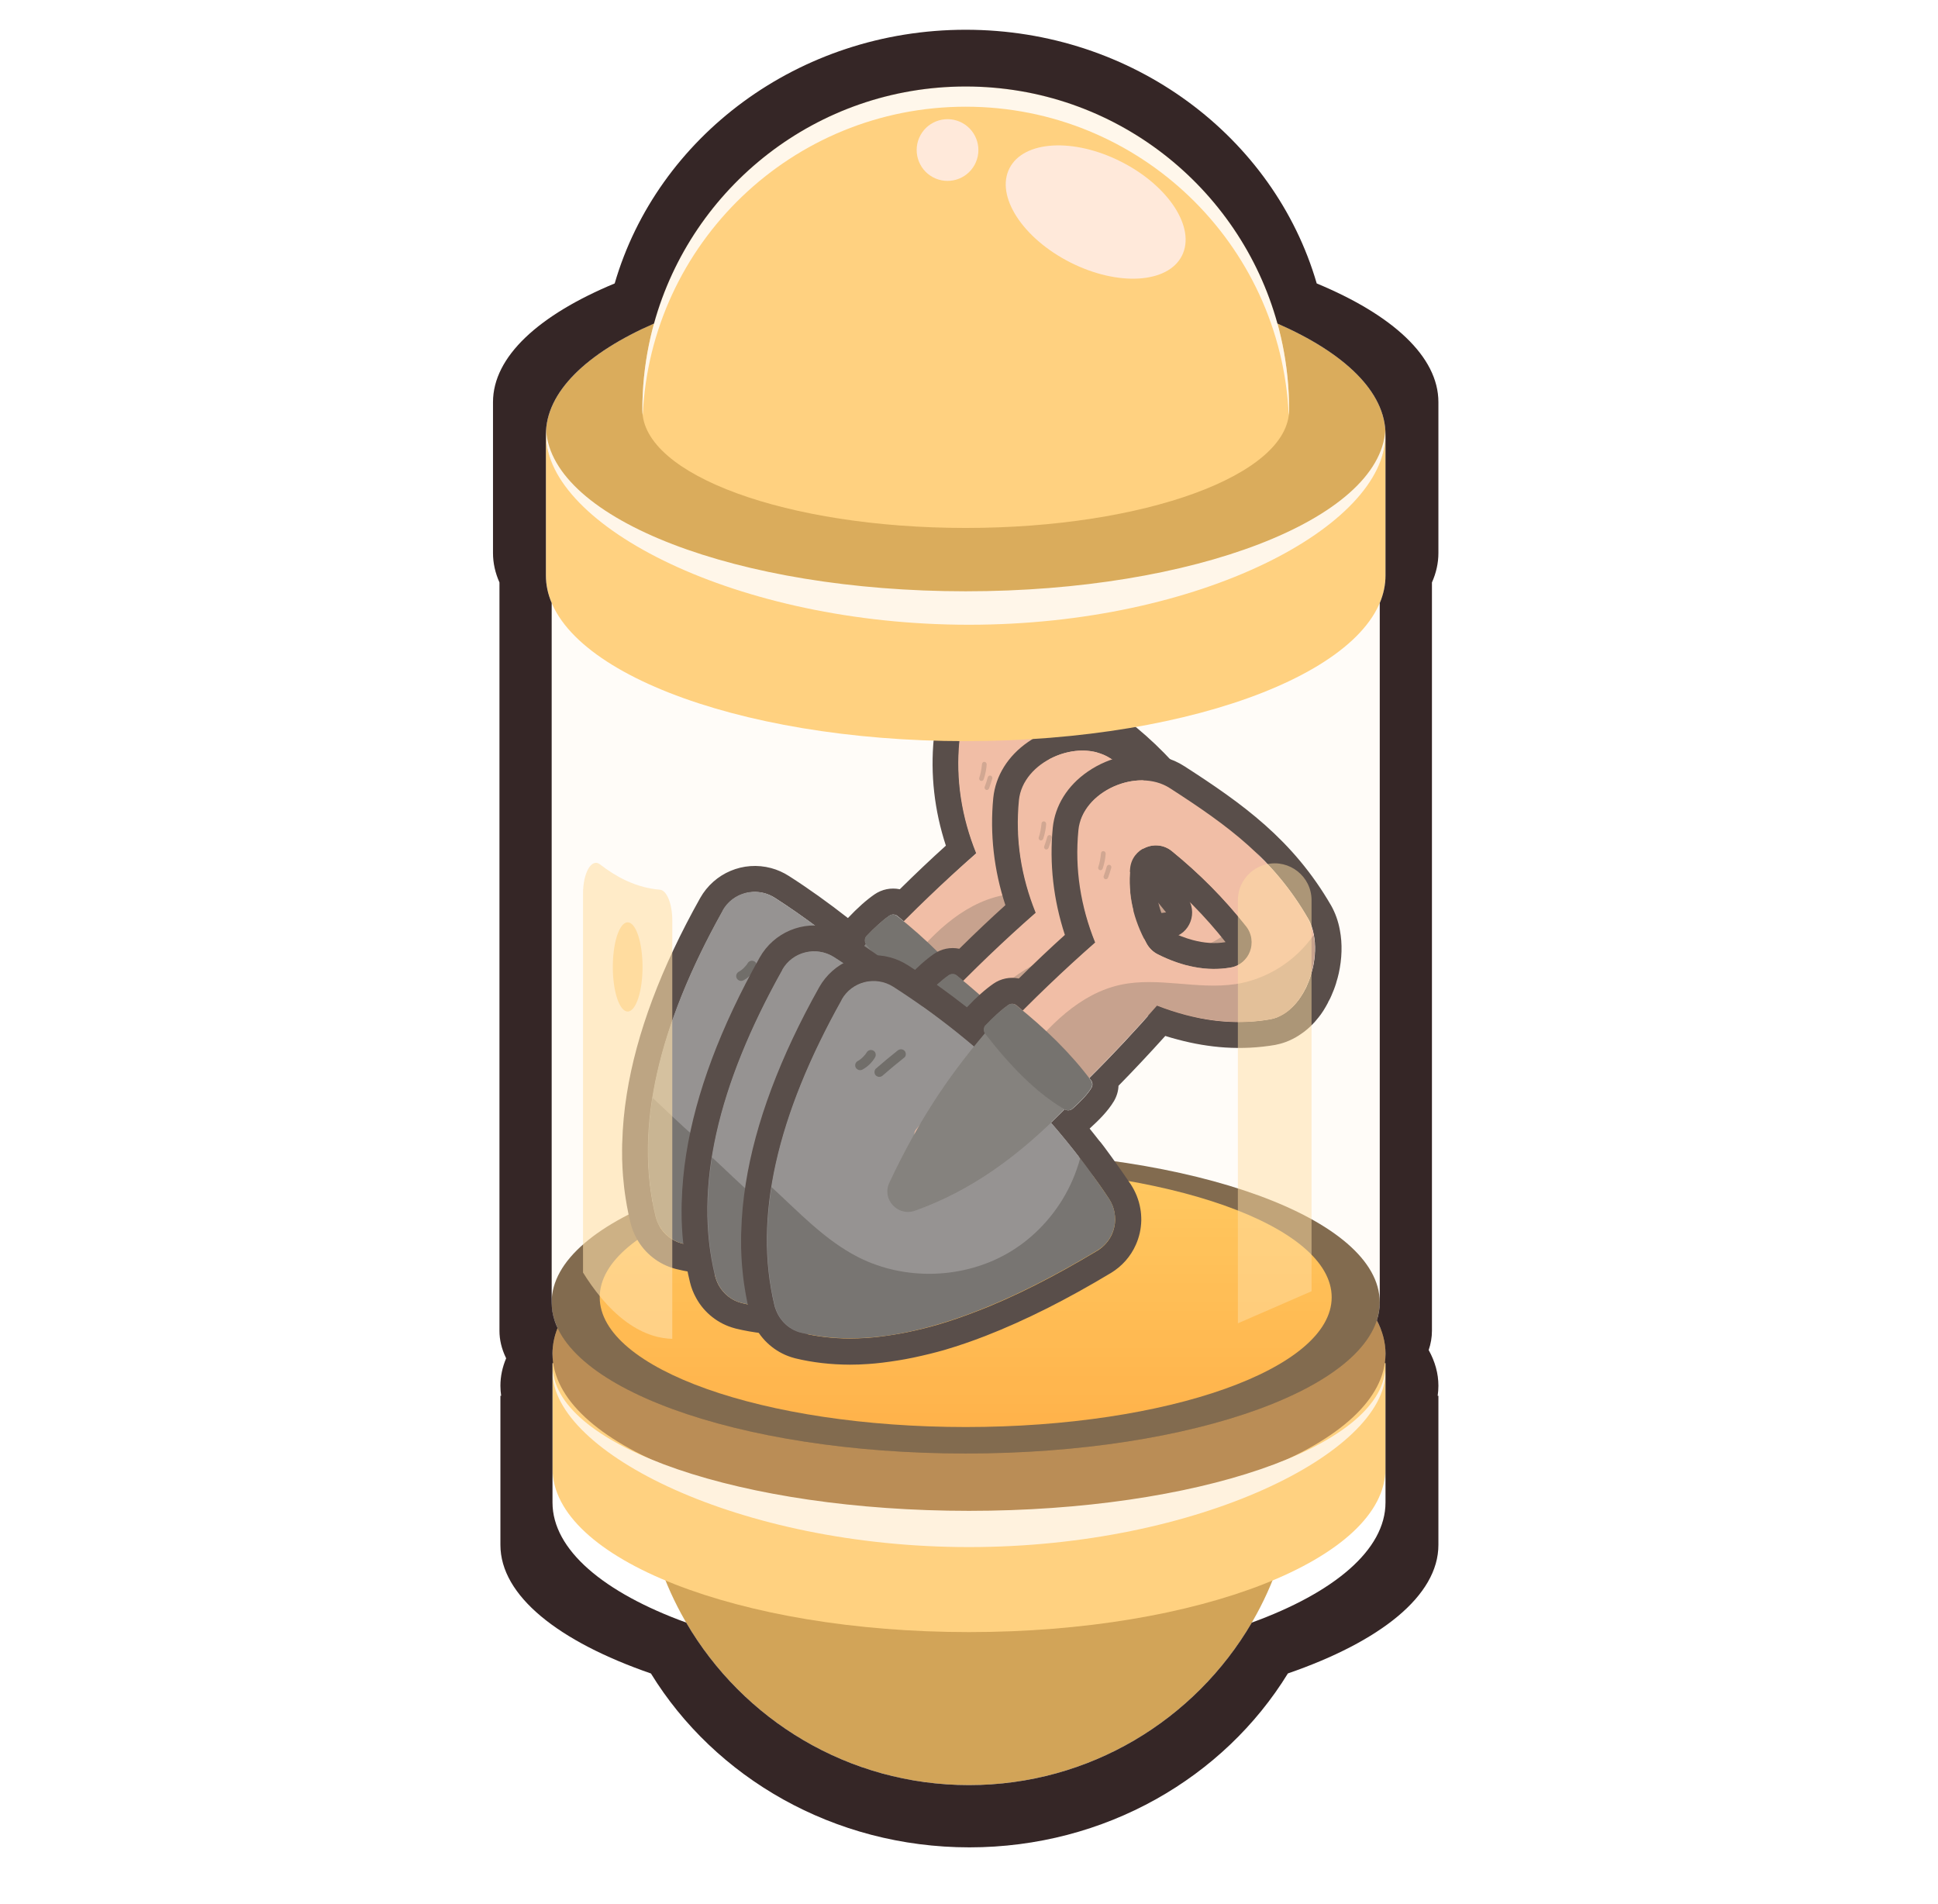 <svg width="57" height="56" viewBox="0 0 57 56" fill="none" xmlns="http://www.w3.org/2000/svg">
    <path d="M28.5 52.5C33.816 52.5 38.125 48.191 38.125 42.875H18.875C18.875 48.191 23.184 52.5 28.5 52.5Z" fill="#D2A458"/>
    <g filter="url(#filter0_i_4625_230646)">
        <path d="M34.925 40.09C33.057 39.637 30.857 39.375 28.5 39.375C26.143 39.375 23.943 39.637 22.075 40.09H16.25V44.188C16.25 46.845 21.735 49 28.5 49C35.266 49 40.75 46.845 40.75 44.188V40.09H34.925Z" fill="#FFD180"/>
    </g>
    <path d="M28.5 44.625C35.266 44.625 40.75 42.47 40.75 39.812C40.75 37.155 35.266 35 28.5 35C21.735 35 16.25 37.155 16.25 39.812C16.25 42.47 21.735 44.625 28.5 44.625Z" fill="#BA8D56"/>
    <path d="M28.5 44.434C21.826 44.434 16.399 42.569 16.253 40.25C16.251 40.282 16.25 40.313 16.25 40.345C16.25 42.709 21.735 45.5 28.5 45.5C35.266 45.5 40.75 42.709 40.75 40.345C40.75 40.313 40.748 40.282 40.747 40.25C40.601 42.569 35.174 44.434 28.5 44.434Z" fill="#FFF2DE"/>
    <path d="M28.402 42.748C35.128 42.748 40.58 40.757 40.58 38.301C40.58 35.846 35.128 33.855 28.402 33.855C21.677 33.855 16.225 35.846 16.225 38.301C16.225 40.757 21.677 42.748 28.402 42.748Z" fill="#634A2C"/>
    <path d="M28.403 41.969C34.348 41.969 39.167 40.26 39.167 38.153C39.167 36.045 34.348 34.336 28.403 34.336C22.458 34.336 17.639 36.045 17.639 38.153C17.639 40.26 22.458 41.969 28.403 41.969Z" fill="url(#paint0_linear_4625_230646)"/>
    <path d="M30.513 20.381C30.653 20.419 30.785 20.474 30.91 20.555C32.641 21.668 33.962 22.64 34.975 24.39C35.06 24.532 35.111 24.696 35.143 24.871C35.201 25.172 35.187 25.509 35.115 25.835C35.114 25.838 35.112 25.846 35.111 25.85C35.096 25.905 35.081 25.96 35.066 26.016C35.062 26.031 35.058 26.049 35.054 26.064C35.04 26.116 35.02 26.162 35.003 26.209C34.997 26.231 34.987 26.252 34.978 26.273C34.958 26.316 34.942 26.363 34.922 26.405C34.912 26.43 34.898 26.454 34.883 26.478C34.865 26.517 34.843 26.555 34.821 26.592C34.786 26.65 34.751 26.704 34.713 26.758C34.699 26.781 34.682 26.801 34.665 26.82C34.64 26.853 34.611 26.889 34.583 26.917C34.566 26.936 34.546 26.954 34.529 26.974C34.501 27.002 34.47 27.029 34.439 27.057C34.418 27.075 34.398 27.089 34.378 27.108C34.348 27.131 34.313 27.157 34.28 27.177C34.26 27.191 34.242 27.202 34.218 27.215C34.181 27.237 34.14 27.254 34.104 27.272C34.086 27.279 34.067 27.29 34.05 27.297C33.992 27.317 33.932 27.337 33.869 27.348C33.445 27.424 33.012 27.443 32.579 27.414C32.17 27.388 31.757 27.317 31.343 27.206C31.077 27.135 30.811 27.047 30.542 26.944C29.88 27.698 29.212 28.414 28.538 29.082C28.555 29.106 28.573 29.127 28.592 29.148C28.638 29.212 28.643 29.296 28.605 29.365C28.488 29.564 28.282 29.77 28.052 29.978C28 30.024 27.932 30.041 27.869 30.024C27.855 30.02 27.84 30.016 27.823 30.004C27.82 30.003 27.816 30.002 27.812 30.001C27.677 30.135 27.547 30.267 27.409 30.396C27.706 30.738 27.993 31.088 28.269 31.447C28.269 31.447 28.269 31.447 28.27 31.443C28.302 31.488 28.333 31.532 28.369 31.577C28.436 31.666 28.503 31.756 28.57 31.849C28.758 32.105 28.942 32.365 29.117 32.63C29.201 32.759 29.256 32.897 29.281 33.038C29.294 33.109 29.298 33.181 29.299 33.253C29.297 33.395 29.263 33.536 29.207 33.668C29.12 33.863 28.975 34.034 28.779 34.156C28.157 34.528 27.55 34.869 26.954 35.169C26.359 35.469 25.777 35.733 25.208 35.949C24.827 36.097 24.456 36.224 24.091 36.332C23.789 36.421 23.489 36.492 23.199 36.553C23.06 36.583 22.924 36.606 22.787 36.628C22.517 36.671 22.25 36.707 21.988 36.724C21.819 36.734 21.655 36.741 21.492 36.741C21.001 36.74 20.528 36.685 20.074 36.575C20.074 36.575 20.059 36.571 20.048 36.568C19.764 36.492 19.533 36.303 19.39 36.051C19.343 35.963 19.308 35.871 19.283 35.773C19.247 35.624 19.216 35.474 19.19 35.32C19.182 35.262 19.173 35.204 19.165 35.147C19.151 35.052 19.136 34.961 19.125 34.867C19.117 34.793 19.11 34.716 19.102 34.642C19.095 34.565 19.087 34.492 19.084 34.416C19.079 34.327 19.072 34.238 19.071 34.151C19.071 34.091 19.068 34.031 19.067 33.975C19.067 33.872 19.064 33.764 19.068 33.658C19.069 33.643 19.07 33.623 19.07 33.607C19.082 33.178 19.124 32.742 19.193 32.293C19.463 30.59 20.161 28.752 21.263 26.784C21.512 26.343 22.02 26.147 22.483 26.27C22.586 26.298 22.689 26.342 22.788 26.404C23.623 26.941 24.408 27.531 25.15 28.162C25.256 28.032 25.364 27.898 25.474 27.766C25.427 27.69 25.434 27.592 25.494 27.529C25.715 27.295 25.937 27.089 26.157 26.934C26.206 26.899 26.268 26.889 26.324 26.903C26.35 26.91 26.375 26.921 26.394 26.938C26.462 26.992 26.527 27.049 26.594 27.107C27.284 26.412 27.992 25.737 28.723 25.093C28.294 24.031 28.118 22.929 28.23 21.786C28.326 20.794 29.567 20.123 30.521 20.379M31.383 25.758C31.83 25.878 32.27 25.905 32.703 25.83C33.264 25.731 33.509 25.068 33.158 24.621C32.519 23.808 31.786 23.068 30.969 22.405C30.881 22.334 30.786 22.289 30.69 22.263C30.265 22.149 29.792 22.435 29.745 22.922C29.669 23.694 29.844 24.43 30.23 25.132C30.305 25.267 30.419 25.377 30.558 25.446C30.835 25.584 31.112 25.689 31.381 25.762M30.718 19.643C29.99 19.448 29.154 19.609 28.487 20.072C27.893 20.483 27.531 21.068 27.464 21.716C27.362 22.778 27.482 23.837 27.82 24.871C27.386 25.262 26.939 25.685 26.465 26.153C26.206 26.099 25.938 26.154 25.719 26.305C25.476 26.474 25.22 26.703 24.939 27C24.369 26.554 23.787 26.136 23.202 25.762C23.039 25.659 22.866 25.58 22.681 25.531C21.864 25.312 21.01 25.674 20.594 26.41C19.442 28.464 18.715 30.405 18.435 32.177C18.358 32.656 18.314 33.131 18.302 33.592L18.299 33.646C18.296 33.761 18.297 33.876 18.298 33.991C18.297 34.066 18.298 34.122 18.302 34.182C18.304 34.278 18.31 34.375 18.316 34.471C18.321 34.556 18.327 34.637 18.337 34.719C18.346 34.8 18.351 34.885 18.362 34.963C18.374 35.066 18.39 35.169 18.406 35.272L18.415 35.326C18.423 35.372 18.431 35.418 18.438 35.463C18.47 35.642 18.505 35.806 18.543 35.959C18.582 36.124 18.644 36.279 18.727 36.428C18.966 36.865 19.38 37.186 19.853 37.313L19.897 37.325C20.399 37.447 20.938 37.508 21.492 37.51C21.671 37.51 21.854 37.504 22.04 37.49C22.299 37.473 22.585 37.438 22.909 37.386C23.058 37.363 23.204 37.335 23.355 37.304C23.695 37.232 24.004 37.157 24.309 37.068C24.688 36.956 25.085 36.82 25.484 36.665C26.063 36.44 26.671 36.167 27.299 35.852C27.899 35.549 28.527 35.202 29.174 34.813C29.501 34.615 29.756 34.327 29.909 33.979C30.008 33.756 30.061 33.517 30.067 33.272C30.068 33.15 30.06 33.029 30.037 32.908C29.993 32.658 29.898 32.423 29.758 32.207C29.594 31.961 29.412 31.706 29.19 31.397C29.124 31.304 29.054 31.21 28.984 31.116L28.946 31.066C28.926 31.037 28.902 31.006 28.881 30.981C28.863 30.96 28.845 30.94 28.827 30.919C28.735 30.803 28.644 30.684 28.548 30.567C28.554 30.561 28.559 30.558 28.564 30.551C28.811 30.328 29.085 30.057 29.265 29.756C29.346 29.616 29.392 29.461 29.397 29.308C29.849 28.847 30.31 28.356 30.773 27.842C30.896 27.883 31.022 27.916 31.144 27.949C31.61 28.074 32.077 28.152 32.532 28.182C33.035 28.214 33.529 28.188 34.007 28.106C34.111 28.086 34.214 28.058 34.32 28.019C34.35 28.008 34.382 27.993 34.413 27.981C34.48 27.951 34.544 27.921 34.605 27.886C34.638 27.867 34.667 27.847 34.7 27.828C34.758 27.788 34.811 27.755 34.861 27.716C34.891 27.693 34.922 27.666 34.952 27.642C34.998 27.603 35.041 27.562 35.084 27.519C35.117 27.484 35.143 27.459 35.166 27.434C35.206 27.389 35.242 27.343 35.283 27.294C35.312 27.259 35.331 27.232 35.35 27.206C35.401 27.136 35.448 27.061 35.493 26.982C35.516 26.941 35.539 26.9 35.563 26.855L35.569 26.832L35.581 26.816C35.597 26.788 35.607 26.763 35.623 26.736C35.649 26.683 35.672 26.626 35.695 26.569C35.709 26.533 35.719 26.508 35.729 26.487C35.753 26.426 35.774 26.364 35.794 26.302L35.811 26.239C35.834 26.17 35.852 26.1 35.868 26.029C35.87 26.021 35.873 26.01 35.875 26.003C35.97 25.572 35.985 25.133 35.909 24.736C35.86 24.461 35.77 24.219 35.652 24.009C34.525 22.062 33.033 21.005 31.34 19.913C31.154 19.792 30.949 19.701 30.727 19.642L30.718 19.643ZM31.58 25.022C31.361 24.964 31.136 24.875 30.901 24.761C30.58 24.184 30.452 23.61 30.505 23.014C31.272 23.64 31.958 24.335 32.546 25.083C32.239 25.135 31.92 25.113 31.58 25.022Z" fill="#302525"/>
    <path d="M21.256 26.779C19.357 30.17 18.649 33.183 19.279 35.769C19.376 36.163 19.676 36.478 20.067 36.571C22.487 37.156 25.459 36.137 28.774 34.148C29.302 33.834 29.456 33.138 29.114 32.626C27.441 30.113 25.33 28.037 22.777 26.398C22.256 26.064 21.557 26.234 21.253 26.775L21.256 26.779Z" fill="#7C7C7F"/>
    <g style="mix-blend-mode:multiply" opacity="0.4">
        <path d="M28.778 34.147C29.306 33.833 29.46 33.137 29.118 32.625C28.846 32.219 28.564 31.823 28.271 31.439C28.151 31.871 27.978 32.28 27.739 32.668C27.348 33.3 26.806 33.844 26.162 34.219C24.837 34.993 23.119 35.044 21.751 34.353C20.771 33.856 20.004 33.033 19.193 32.288C18.998 33.52 19.023 34.684 19.287 35.769C19.384 36.164 19.684 36.478 20.075 36.571C22.494 37.156 25.466 36.137 28.781 34.148L28.778 34.147Z" fill="#1E1E1E"/>
    </g>
    <path d="M34.972 24.39C33.958 22.64 32.638 21.668 30.907 20.554C29.947 19.936 28.329 20.648 28.218 21.788C28.106 22.931 28.283 24.032 28.711 25.095C26.816 26.755 25.062 28.595 23.44 30.598C23.332 30.735 23.409 30.994 23.62 31.197C23.861 31.424 24.153 31.665 24.466 31.915C24.672 32.077 24.912 32.13 25.044 32.038C26.927 30.72 28.749 28.977 30.529 26.949C31.666 27.392 32.775 27.543 33.86 27.354C34.93 27.165 35.508 25.331 34.967 24.393L34.972 24.39ZM32.696 25.829C32.001 25.952 31.286 25.808 30.552 25.441C30.416 25.373 30.299 25.262 30.224 25.127C29.838 24.425 29.663 23.689 29.739 22.917C29.795 22.321 30.497 22.026 30.962 22.404C31.782 23.072 32.512 23.806 33.151 24.619C33.502 25.066 33.252 25.733 32.696 25.829Z" fill="#EDB298"/>
    <g style="mix-blend-mode:multiply" opacity="0.3">
        <path d="M32.828 26.319C31.718 26.485 30.564 26.101 29.463 26.337C28.256 26.596 27.335 27.55 26.576 28.52C25.816 29.489 25.115 30.554 24.071 31.209C23.986 31.262 23.901 31.314 23.811 31.366C24.01 31.542 24.235 31.725 24.47 31.911C24.676 32.073 24.916 32.125 25.047 32.034C26.93 30.715 28.753 28.972 30.533 26.945C31.67 27.388 32.779 27.539 33.864 27.35C34.771 27.189 35.32 25.849 35.138 24.873C34.607 25.642 33.753 26.183 32.824 26.322L32.828 26.319Z" fill="#3F3832"/>
    </g>
    <path d="M25.475 27.756C24.327 29.109 23.486 30.401 22.658 32.157C22.428 32.646 22.904 33.162 23.413 32.981C25.047 32.397 26.44 31.399 27.832 29.977L25.471 27.755L25.475 27.756Z" fill="#666666"/>
    <path d="M25.484 27.528C25.706 27.294 25.927 27.088 26.147 26.933C26.221 26.881 26.315 26.883 26.384 26.937C27.246 27.624 27.994 28.355 28.586 29.148C28.632 29.212 28.637 29.297 28.599 29.366C28.482 29.564 28.276 29.77 28.046 29.978C27.983 30.037 27.889 30.047 27.817 30.004C26.99 29.525 26.216 28.731 25.474 27.775C25.415 27.7 25.42 27.59 25.486 27.521L25.484 27.528Z" fill="#545454"/>
    <g opacity="0.5">
        <g style="mix-blend-mode:multiply">
            <path d="M22.187 28.274C22.118 28.236 22.033 28.257 21.991 28.325C21.977 28.349 21.962 28.373 21.945 28.392C21.905 28.441 21.86 28.488 21.81 28.526C21.781 28.546 21.756 28.567 21.724 28.582C21.658 28.62 21.63 28.712 21.672 28.778C21.713 28.845 21.798 28.868 21.867 28.831C22.02 28.749 22.15 28.621 22.238 28.47C22.275 28.405 22.257 28.309 22.187 28.274Z" fill="#1E1E1E"/>
        </g>
        <g style="mix-blend-mode:multiply">
            <path d="M23.101 28.275C23.037 28.218 22.96 28.225 22.9 28.272C22.683 28.444 22.47 28.621 22.262 28.803C22.206 28.851 22.206 28.954 22.26 29.005C22.32 29.06 22.404 29.059 22.461 29.007C22.669 28.825 22.882 28.648 23.099 28.476C23.159 28.429 23.152 28.324 23.101 28.275Z" fill="#1E1E1E"/>
        </g>
    </g>
    <g opacity="0.5">
        <path d="M29.017 22.472C29.019 22.437 28.984 22.404 28.948 22.406C28.908 22.407 28.884 22.436 28.882 22.475C28.869 22.611 28.844 22.75 28.8 22.882C28.792 22.915 28.812 22.956 28.849 22.966C28.886 22.976 28.92 22.953 28.934 22.917C28.98 22.775 29.012 22.625 29.021 22.473L29.017 22.472Z" fill="#A07767"/>
        <path d="M29.136 22.811C29.099 22.801 29.065 22.824 29.052 22.86C29.026 22.956 28.995 23.055 28.959 23.148C28.95 23.181 28.974 23.223 29.007 23.232C29.044 23.242 29.078 23.219 29.092 23.183C29.125 23.089 29.158 22.995 29.185 22.895C29.194 22.862 29.173 22.821 29.136 22.811Z" fill="#A07767"/>
    </g>
    <path d="M32.263 22.131C32.403 22.169 32.535 22.224 32.66 22.305C34.391 23.418 35.712 24.39 36.725 26.14C36.81 26.282 36.861 26.446 36.893 26.621C36.951 26.922 36.937 27.259 36.865 27.585C36.864 27.588 36.862 27.596 36.861 27.6C36.846 27.655 36.831 27.71 36.816 27.766C36.812 27.781 36.808 27.799 36.804 27.814C36.79 27.866 36.77 27.912 36.753 27.959C36.747 27.981 36.737 28.002 36.728 28.023C36.708 28.066 36.692 28.113 36.672 28.155C36.662 28.18 36.648 28.204 36.633 28.228C36.615 28.267 36.593 28.305 36.571 28.342C36.536 28.4 36.501 28.454 36.463 28.508C36.449 28.531 36.432 28.551 36.415 28.57C36.39 28.603 36.361 28.639 36.333 28.667C36.316 28.686 36.296 28.704 36.279 28.724C36.251 28.752 36.22 28.779 36.189 28.807C36.168 28.825 36.148 28.839 36.128 28.858C36.098 28.881 36.063 28.907 36.03 28.927C36.01 28.941 35.992 28.952 35.968 28.965C35.931 28.987 35.89 29.004 35.854 29.022C35.836 29.029 35.817 29.04 35.8 29.047C35.742 29.067 35.682 29.087 35.619 29.098C35.195 29.174 34.762 29.193 34.329 29.164C33.92 29.138 33.507 29.067 33.093 28.956C32.827 28.885 32.561 28.797 32.292 28.694C31.63 29.448 30.962 30.164 30.288 30.832C30.305 30.856 30.323 30.877 30.342 30.898C30.388 30.962 30.393 31.046 30.355 31.115C30.238 31.314 30.032 31.52 29.802 31.728C29.75 31.774 29.682 31.791 29.619 31.774C29.605 31.77 29.59 31.766 29.573 31.754C29.57 31.753 29.566 31.752 29.562 31.751C29.427 31.885 29.297 32.017 29.159 32.146C29.456 32.487 29.743 32.838 30.019 33.197C30.019 33.197 30.019 33.197 30.02 33.193C30.052 33.238 30.083 33.282 30.119 33.327C30.186 33.416 30.253 33.506 30.32 33.599C30.508 33.855 30.692 34.115 30.867 34.38C30.951 34.509 31.006 34.647 31.031 34.788C31.044 34.859 31.048 34.931 31.049 35.003C31.047 35.145 31.013 35.286 30.957 35.418C30.87 35.613 30.725 35.784 30.529 35.906C29.907 36.278 29.3 36.619 28.704 36.919C28.109 37.219 27.527 37.483 26.958 37.699C26.577 37.847 26.206 37.974 25.841 38.082C25.539 38.171 25.239 38.242 24.949 38.303C24.81 38.333 24.674 38.356 24.537 38.378C24.267 38.421 24 38.457 23.738 38.474C23.569 38.484 23.405 38.491 23.242 38.491C22.751 38.49 22.278 38.435 21.824 38.325C21.824 38.325 21.809 38.321 21.798 38.318C21.514 38.242 21.283 38.053 21.14 37.801C21.093 37.713 21.058 37.621 21.033 37.523C20.997 37.374 20.966 37.224 20.94 37.07C20.932 37.012 20.923 36.954 20.915 36.897C20.901 36.802 20.886 36.711 20.875 36.617C20.867 36.543 20.86 36.466 20.852 36.392C20.845 36.315 20.837 36.242 20.834 36.166C20.829 36.077 20.822 35.988 20.821 35.901C20.821 35.841 20.818 35.781 20.817 35.725C20.817 35.622 20.814 35.514 20.818 35.408C20.819 35.393 20.82 35.373 20.82 35.357C20.832 34.928 20.874 34.492 20.943 34.043C21.213 32.34 21.911 30.502 23.013 28.534C23.262 28.093 23.77 27.897 24.233 28.02C24.336 28.048 24.439 28.092 24.538 28.154C25.373 28.691 26.158 29.281 26.9 29.912C27.006 29.782 27.114 29.648 27.224 29.516C27.177 29.44 27.184 29.342 27.244 29.279C27.465 29.045 27.687 28.839 27.907 28.684C27.956 28.649 28.018 28.639 28.074 28.653C28.1 28.66 28.125 28.671 28.144 28.688C28.212 28.742 28.277 28.799 28.344 28.857C29.034 28.162 29.742 27.487 30.473 26.843C30.044 25.781 29.868 24.679 29.98 23.536C30.076 22.544 31.317 21.873 32.271 22.129M33.133 27.508C33.58 27.628 34.02 27.655 34.453 27.58C35.014 27.481 35.259 26.818 34.908 26.371C34.269 25.558 33.536 24.818 32.719 24.155C32.631 24.084 32.536 24.039 32.44 24.013C32.015 23.899 31.542 24.185 31.495 24.672C31.419 25.444 31.594 26.18 31.98 26.882C32.055 27.017 32.169 27.127 32.309 27.196C32.585 27.334 32.862 27.439 33.132 27.512M32.468 21.393C31.74 21.198 30.904 21.359 30.237 21.822C29.643 22.233 29.281 22.818 29.214 23.466C29.112 24.528 29.232 25.587 29.57 26.621C29.136 27.012 28.689 27.435 28.215 27.903C27.956 27.849 27.688 27.904 27.469 28.055C27.226 28.224 26.97 28.453 26.689 28.75C26.119 28.304 25.537 27.886 24.952 27.512C24.789 27.409 24.616 27.33 24.431 27.281C23.614 27.062 22.76 27.424 22.344 28.16C21.192 30.214 20.465 32.155 20.185 33.927C20.108 34.406 20.064 34.881 20.052 35.342L20.049 35.396C20.046 35.511 20.047 35.626 20.048 35.741C20.047 35.816 20.048 35.872 20.052 35.932C20.054 36.028 20.06 36.125 20.066 36.221C20.071 36.306 20.077 36.387 20.087 36.469C20.096 36.55 20.101 36.635 20.112 36.713C20.124 36.816 20.14 36.919 20.156 37.022L20.165 37.076C20.173 37.122 20.181 37.168 20.188 37.213C20.22 37.392 20.255 37.556 20.293 37.709C20.332 37.874 20.394 38.029 20.477 38.178C20.716 38.615 21.13 38.936 21.603 39.063L21.647 39.075C22.149 39.197 22.688 39.258 23.242 39.26C23.421 39.26 23.604 39.254 23.79 39.24C24.049 39.223 24.335 39.188 24.659 39.136C24.808 39.113 24.954 39.085 25.105 39.054C25.445 38.982 25.754 38.907 26.059 38.818C26.438 38.706 26.835 38.57 27.234 38.415C27.813 38.19 28.421 37.917 29.049 37.602C29.649 37.299 30.277 36.952 30.924 36.563C31.251 36.365 31.506 36.077 31.659 35.729C31.758 35.506 31.811 35.267 31.817 35.022C31.818 34.9 31.81 34.779 31.787 34.658C31.743 34.408 31.648 34.173 31.508 33.957C31.344 33.711 31.162 33.456 30.94 33.147C30.874 33.054 30.804 32.96 30.734 32.866L30.696 32.816C30.676 32.787 30.652 32.757 30.631 32.731C30.613 32.71 30.595 32.69 30.577 32.669C30.485 32.553 30.394 32.434 30.298 32.317C30.304 32.31 30.309 32.308 30.314 32.301C30.561 32.078 30.835 31.807 31.015 31.506C31.096 31.366 31.142 31.211 31.147 31.058C31.599 30.597 32.06 30.106 32.523 29.592C32.646 29.633 32.772 29.666 32.894 29.699C33.36 29.824 33.827 29.902 34.282 29.932C34.785 29.964 35.279 29.938 35.757 29.856C35.861 29.836 35.964 29.808 36.07 29.769C36.1 29.758 36.132 29.743 36.163 29.731C36.23 29.701 36.294 29.671 36.355 29.636C36.388 29.617 36.417 29.597 36.45 29.578C36.508 29.538 36.561 29.505 36.611 29.466C36.641 29.443 36.672 29.416 36.702 29.392C36.748 29.353 36.791 29.312 36.834 29.269C36.867 29.234 36.893 29.209 36.916 29.184C36.956 29.139 36.992 29.093 37.033 29.044C37.062 29.009 37.081 28.982 37.1 28.956C37.151 28.886 37.198 28.811 37.243 28.732C37.266 28.691 37.289 28.65 37.313 28.605L37.319 28.582L37.331 28.566C37.347 28.538 37.357 28.513 37.373 28.486C37.399 28.433 37.422 28.376 37.445 28.319C37.459 28.283 37.469 28.258 37.479 28.237C37.503 28.176 37.524 28.114 37.544 28.052L37.561 27.989C37.584 27.92 37.602 27.85 37.618 27.779C37.62 27.771 37.623 27.76 37.625 27.753C37.72 27.322 37.735 26.883 37.659 26.486C37.61 26.211 37.52 25.969 37.402 25.759C36.275 23.812 34.783 22.755 33.09 21.663C32.904 21.542 32.699 21.451 32.477 21.392L32.468 21.393ZM33.33 26.772C33.111 26.714 32.886 26.625 32.651 26.511C32.33 25.934 32.202 25.36 32.255 24.764C33.022 25.39 33.708 26.085 34.296 26.833C33.989 26.885 33.67 26.863 33.33 26.772Z" fill="#302525"/>
    <path d="M23.006 28.529C21.107 31.92 20.399 34.933 21.029 37.519C21.126 37.913 21.426 38.228 21.817 38.321C24.237 38.906 27.209 37.887 30.524 35.898C31.052 35.584 31.206 34.888 30.864 34.376C29.191 31.863 27.08 29.787 24.527 28.148C24.006 27.814 23.307 27.984 23.003 28.525L23.006 28.529Z" fill="#7C7C7F"/>
    <g style="mix-blend-mode:multiply" opacity="0.4">
        <path d="M30.528 35.897C31.056 35.583 31.21 34.887 30.868 34.375C30.596 33.969 30.314 33.573 30.021 33.189C29.901 33.621 29.728 34.03 29.489 34.418C29.098 35.05 28.556 35.594 27.912 35.969C26.587 36.743 24.869 36.794 23.501 36.103C22.521 35.606 21.754 34.783 20.943 34.038C20.748 35.27 20.773 36.434 21.037 37.519C21.134 37.914 21.434 38.228 21.825 38.321C24.244 38.906 27.216 37.887 30.531 35.898L30.528 35.897Z" fill="#1E1E1E"/>
    </g>
    <path d="M36.722 26.14C35.708 24.39 34.388 23.418 32.657 22.304C31.697 21.686 30.079 22.398 29.968 23.538C29.856 24.681 30.033 25.782 30.461 26.845C28.566 28.505 26.812 30.345 25.19 32.348C25.082 32.485 25.159 32.744 25.37 32.947C25.611 33.174 25.903 33.415 26.216 33.665C26.422 33.827 26.662 33.88 26.794 33.788C28.677 32.47 30.499 30.727 32.279 28.699C33.416 29.142 34.525 29.293 35.61 29.104C36.68 28.915 37.258 27.081 36.717 26.143L36.722 26.14ZM34.446 27.579C33.751 27.702 33.036 27.558 32.303 27.191C32.166 27.123 32.049 27.012 31.974 26.877C31.588 26.175 31.413 25.439 31.489 24.667C31.545 24.071 32.247 23.776 32.712 24.154C33.532 24.822 34.262 25.556 34.901 26.369C35.252 26.816 35.002 27.483 34.446 27.579Z" fill="#EDB298"/>
    <g style="mix-blend-mode:multiply" opacity="0.3">
        <path d="M34.578 28.069C33.468 28.235 32.315 27.851 31.213 28.087C30.006 28.346 29.085 29.3 28.326 30.27C27.566 31.239 26.865 32.304 25.821 32.959C25.736 33.012 25.651 33.064 25.561 33.116C25.76 33.292 25.985 33.475 26.22 33.661C26.426 33.823 26.666 33.875 26.797 33.784C28.68 32.465 30.503 30.722 32.283 28.695C33.42 29.138 34.529 29.289 35.614 29.1C36.521 28.939 37.07 27.599 36.888 26.623C36.357 27.392 35.503 27.933 34.574 28.072L34.578 28.069Z" fill="#3F3832"/>
    </g>
    <path d="M27.225 29.506C26.077 30.859 25.236 32.151 24.408 33.907C24.178 34.396 24.654 34.912 25.163 34.731C26.797 34.147 28.19 33.149 29.582 31.727L27.221 29.505L27.225 29.506Z" fill="#666666"/>
    <path d="M27.234 29.278C27.456 29.044 27.677 28.838 27.897 28.683C27.971 28.631 28.065 28.633 28.134 28.687C28.996 29.374 29.744 30.105 30.336 30.898C30.382 30.962 30.387 31.047 30.349 31.116C30.232 31.314 30.026 31.52 29.796 31.728C29.733 31.787 29.639 31.797 29.567 31.754C28.74 31.275 27.966 30.481 27.224 29.525C27.165 29.45 27.17 29.34 27.236 29.271L27.234 29.278Z" fill="#545454"/>
    <g opacity="0.5">
        <g style="mix-blend-mode:multiply">
            <path d="M23.937 30.024C23.868 29.986 23.783 30.007 23.741 30.075C23.727 30.099 23.712 30.123 23.695 30.142C23.655 30.191 23.61 30.238 23.56 30.276C23.531 30.296 23.506 30.317 23.474 30.332C23.408 30.37 23.38 30.462 23.422 30.528C23.463 30.595 23.548 30.618 23.617 30.581C23.77 30.499 23.9 30.371 23.988 30.22C24.025 30.155 24.007 30.059 23.937 30.024Z" fill="#1E1E1E"/>
        </g>
        <g style="mix-blend-mode:multiply">
            <path d="M24.851 30.025C24.787 29.968 24.71 29.975 24.65 30.022C24.433 30.194 24.22 30.371 24.012 30.553C23.956 30.601 23.956 30.704 24.01 30.755C24.07 30.81 24.154 30.809 24.211 30.757C24.419 30.575 24.632 30.398 24.849 30.226C24.909 30.179 24.902 30.074 24.851 30.025Z" fill="#1E1E1E"/>
        </g>
    </g>
    <g opacity="0.5">
        <path d="M30.767 24.222C30.769 24.187 30.734 24.154 30.698 24.156C30.658 24.157 30.634 24.186 30.632 24.225C30.619 24.361 30.594 24.5 30.55 24.632C30.542 24.665 30.562 24.706 30.599 24.716C30.636 24.726 30.67 24.703 30.684 24.667C30.73 24.525 30.762 24.375 30.771 24.223L30.767 24.222Z" fill="#A07767"/>
        <path d="M30.886 24.561C30.849 24.551 30.815 24.574 30.802 24.61C30.776 24.706 30.745 24.805 30.709 24.898C30.7 24.931 30.724 24.973 30.757 24.982C30.794 24.992 30.828 24.969 30.842 24.933C30.875 24.839 30.908 24.745 30.935 24.645C30.944 24.612 30.923 24.571 30.886 24.561Z" fill="#A07767"/>
    </g>
    <path d="M34.013 23.006C34.153 23.044 34.285 23.099 34.41 23.18C36.141 24.293 37.462 25.265 38.475 27.015C38.56 27.157 38.611 27.321 38.643 27.496C38.701 27.797 38.687 28.134 38.615 28.46C38.614 28.463 38.612 28.471 38.611 28.475C38.596 28.53 38.581 28.585 38.566 28.641C38.562 28.656 38.558 28.674 38.554 28.689C38.54 28.741 38.52 28.787 38.503 28.834C38.497 28.856 38.487 28.877 38.478 28.898C38.458 28.941 38.442 28.988 38.422 29.03C38.412 29.055 38.398 29.079 38.383 29.103C38.365 29.142 38.343 29.18 38.321 29.217C38.286 29.275 38.251 29.329 38.213 29.383C38.199 29.406 38.182 29.426 38.165 29.445C38.14 29.478 38.111 29.514 38.083 29.542C38.066 29.561 38.046 29.579 38.029 29.599C38.001 29.627 37.97 29.654 37.939 29.682C37.918 29.7 37.898 29.714 37.878 29.733C37.848 29.756 37.813 29.782 37.78 29.802C37.76 29.816 37.742 29.827 37.718 29.84C37.681 29.862 37.64 29.879 37.604 29.897C37.586 29.904 37.567 29.915 37.55 29.922C37.492 29.942 37.432 29.962 37.369 29.973C36.945 30.049 36.512 30.068 36.079 30.039C35.67 30.013 35.257 29.942 34.843 29.831C34.577 29.76 34.311 29.672 34.042 29.569C33.38 30.323 32.712 31.039 32.038 31.707C32.055 31.731 32.074 31.752 32.092 31.773C32.138 31.837 32.143 31.921 32.105 31.99C31.988 32.189 31.782 32.395 31.552 32.603C31.5 32.649 31.432 32.666 31.369 32.649C31.355 32.645 31.34 32.641 31.323 32.629C31.32 32.628 31.316 32.627 31.312 32.626C31.177 32.76 31.047 32.892 30.909 33.021C31.206 33.362 31.493 33.713 31.769 34.072C31.769 34.072 31.769 34.072 31.77 34.068C31.802 34.113 31.833 34.157 31.869 34.202C31.936 34.291 32.003 34.381 32.069 34.474C32.258 34.73 32.443 34.99 32.617 35.255C32.701 35.384 32.756 35.522 32.781 35.663C32.794 35.734 32.798 35.806 32.799 35.878C32.797 36.02 32.763 36.161 32.708 36.293C32.62 36.488 32.475 36.659 32.279 36.781C31.657 37.153 31.05 37.494 30.454 37.794C29.859 38.094 29.277 38.358 28.708 38.574C28.327 38.722 27.956 38.849 27.591 38.957C27.289 39.046 26.989 39.117 26.699 39.178C26.56 39.208 26.424 39.231 26.287 39.253C26.017 39.296 25.75 39.332 25.488 39.349C25.319 39.359 25.155 39.366 24.992 39.366C24.501 39.365 24.028 39.31 23.574 39.2C23.574 39.2 23.559 39.196 23.548 39.193C23.264 39.117 23.033 38.928 22.89 38.676C22.843 38.588 22.808 38.496 22.783 38.398C22.747 38.249 22.716 38.099 22.69 37.945C22.682 37.887 22.673 37.829 22.665 37.772C22.651 37.677 22.636 37.586 22.625 37.492C22.617 37.418 22.61 37.341 22.602 37.267C22.595 37.19 22.587 37.117 22.584 37.041C22.579 36.952 22.572 36.863 22.571 36.776C22.571 36.716 22.568 36.656 22.567 36.6C22.567 36.497 22.564 36.389 22.568 36.283C22.569 36.268 22.57 36.248 22.57 36.232C22.582 35.803 22.624 35.367 22.693 34.918C22.963 33.215 23.661 31.377 24.763 29.409C25.012 28.968 25.52 28.772 25.983 28.895C26.086 28.923 26.189 28.967 26.288 29.029C27.123 29.566 27.908 30.156 28.65 30.787C28.756 30.657 28.864 30.523 28.974 30.391C28.927 30.315 28.934 30.217 28.994 30.154C29.215 29.92 29.437 29.714 29.657 29.559C29.706 29.524 29.768 29.514 29.824 29.528C29.85 29.535 29.875 29.546 29.894 29.563C29.962 29.617 30.027 29.674 30.094 29.732C30.784 29.037 31.492 28.362 32.223 27.718C31.794 26.656 31.618 25.554 31.73 24.411C31.826 23.419 33.067 22.748 34.021 23.004M34.883 28.383C35.33 28.503 35.77 28.53 36.203 28.455C36.764 28.356 37.009 27.693 36.658 27.246C36.019 26.433 35.286 25.693 34.469 25.03C34.381 24.959 34.286 24.914 34.19 24.888C33.765 24.774 33.292 25.06 33.245 25.547C33.169 26.319 33.344 27.055 33.73 27.757C33.805 27.892 33.919 28.002 34.059 28.071C34.335 28.209 34.612 28.314 34.882 28.387M34.218 22.268C33.49 22.073 32.654 22.234 31.987 22.697C31.393 23.108 31.031 23.693 30.964 24.341C30.862 25.403 30.982 26.462 31.32 27.496C30.886 27.887 30.439 28.31 29.965 28.778C29.706 28.724 29.438 28.779 29.219 28.93C28.976 29.099 28.72 29.328 28.439 29.625C27.869 29.179 27.287 28.761 26.702 28.387C26.539 28.284 26.366 28.205 26.181 28.156C25.364 27.937 24.51 28.299 24.094 29.035C22.942 31.089 22.215 33.03 21.935 34.802C21.858 35.281 21.814 35.756 21.802 36.217L21.799 36.271C21.796 36.386 21.797 36.501 21.798 36.616C21.797 36.691 21.798 36.747 21.802 36.807C21.804 36.903 21.81 37 21.816 37.096C21.821 37.181 21.827 37.262 21.837 37.344C21.846 37.425 21.851 37.51 21.862 37.588C21.874 37.691 21.89 37.794 21.906 37.897L21.915 37.951C21.923 37.997 21.931 38.043 21.938 38.088C21.97 38.267 22.005 38.431 22.043 38.584C22.082 38.749 22.144 38.904 22.227 39.053C22.466 39.49 22.88 39.811 23.353 39.938L23.397 39.95C23.899 40.072 24.438 40.133 24.992 40.135C25.171 40.135 25.354 40.129 25.54 40.115C25.799 40.098 26.085 40.063 26.409 40.011C26.558 39.988 26.704 39.96 26.855 39.929C27.195 39.857 27.504 39.782 27.809 39.693C28.188 39.581 28.585 39.445 28.984 39.29C29.563 39.065 30.171 38.792 30.799 38.477C31.399 38.174 32.027 37.827 32.674 37.438C33.001 37.24 33.256 36.952 33.409 36.604C33.508 36.381 33.561 36.142 33.567 35.897C33.568 35.775 33.56 35.654 33.537 35.533C33.493 35.283 33.398 35.048 33.258 34.832C33.094 34.586 32.912 34.331 32.69 34.022C32.624 33.929 32.554 33.835 32.484 33.741L32.446 33.691C32.426 33.662 32.402 33.632 32.381 33.606C32.363 33.585 32.345 33.565 32.327 33.544C32.235 33.428 32.144 33.309 32.048 33.192C32.054 33.185 32.059 33.183 32.064 33.176C32.31 32.953 32.585 32.682 32.765 32.381C32.846 32.24 32.892 32.086 32.897 31.933C33.349 31.472 33.81 30.981 34.273 30.467C34.396 30.508 34.522 30.541 34.644 30.574C35.11 30.699 35.577 30.777 36.032 30.807C36.535 30.839 37.029 30.813 37.507 30.731C37.611 30.711 37.714 30.683 37.82 30.644C37.85 30.633 37.882 30.618 37.913 30.606C37.98 30.576 38.044 30.546 38.105 30.511C38.138 30.492 38.167 30.472 38.2 30.453C38.258 30.413 38.311 30.38 38.361 30.341C38.391 30.318 38.422 30.291 38.452 30.267C38.498 30.228 38.541 30.188 38.584 30.144C38.617 30.109 38.643 30.084 38.666 30.059C38.706 30.014 38.742 29.968 38.783 29.919C38.812 29.884 38.831 29.857 38.85 29.831C38.901 29.761 38.948 29.686 38.993 29.607C39.016 29.566 39.039 29.525 39.063 29.48L39.069 29.457L39.081 29.441C39.097 29.413 39.107 29.388 39.123 29.361C39.149 29.308 39.172 29.251 39.195 29.194C39.209 29.158 39.219 29.133 39.229 29.112C39.253 29.051 39.274 28.989 39.294 28.927L39.311 28.864C39.334 28.795 39.352 28.725 39.368 28.654C39.37 28.646 39.373 28.635 39.375 28.628C39.47 28.197 39.485 27.758 39.409 27.361C39.36 27.086 39.27 26.844 39.152 26.634C38.025 24.687 36.533 23.63 34.84 22.538C34.654 22.417 34.449 22.326 34.227 22.267L34.218 22.268ZM35.08 27.647C34.861 27.589 34.636 27.5 34.401 27.386C34.08 26.809 33.952 26.235 34.005 25.639C34.772 26.265 35.458 26.96 36.046 27.708C35.739 27.76 35.42 27.738 35.08 27.647Z" fill="#302525"/>
    <path d="M24.756 29.404C22.857 32.795 22.149 35.808 22.779 38.394C22.876 38.788 23.176 39.103 23.567 39.196C25.987 39.781 28.959 38.762 32.274 36.773C32.802 36.459 32.956 35.763 32.614 35.251C30.941 32.738 28.83 30.662 26.277 29.023C25.756 28.689 25.057 28.859 24.753 29.4L24.756 29.404Z" fill="#7C7C7F"/>
    <g style="mix-blend-mode:multiply" opacity="0.4">
        <path d="M32.278 36.772C32.806 36.458 32.96 35.762 32.618 35.25C32.346 34.844 32.064 34.448 31.771 34.064C31.651 34.496 31.478 34.905 31.239 35.293C30.848 35.925 30.306 36.469 29.662 36.844C28.337 37.618 26.619 37.669 25.251 36.978C24.271 36.481 23.504 35.658 22.693 34.913C22.498 36.145 22.523 37.309 22.787 38.394C22.884 38.789 23.184 39.103 23.575 39.196C25.994 39.781 28.966 38.762 32.281 36.773L32.278 36.772Z" fill="#1E1E1E"/>
    </g>
    <path d="M38.472 27.015C37.458 25.265 36.138 24.293 34.407 23.179C33.447 22.561 31.829 23.273 31.718 24.413C31.606 25.556 31.783 26.657 32.211 27.72C30.316 29.38 28.562 31.22 26.94 33.223C26.832 33.36 26.909 33.619 27.12 33.822C27.361 34.049 27.653 34.29 27.966 34.54C28.172 34.702 28.412 34.755 28.544 34.663C30.427 33.345 32.249 31.602 34.029 29.574C35.166 30.017 36.275 30.168 37.36 29.979C38.43 29.79 39.008 27.956 38.467 27.018L38.472 27.015ZM36.196 28.454C35.501 28.577 34.786 28.433 34.053 28.066C33.916 27.998 33.799 27.887 33.724 27.752C33.338 27.05 33.163 26.314 33.239 25.542C33.295 24.946 33.997 24.651 34.462 25.029C35.282 25.697 36.012 26.431 36.651 27.244C37.002 27.691 36.752 28.358 36.196 28.454Z" fill="#EDB298"/>
    <g style="mix-blend-mode:multiply" opacity="0.3">
        <path d="M36.328 28.944C35.218 29.11 34.065 28.726 32.963 28.962C31.756 29.221 30.835 30.175 30.076 31.145C29.316 32.114 28.615 33.179 27.571 33.834C27.486 33.887 27.401 33.939 27.311 33.991C27.51 34.167 27.735 34.35 27.97 34.536C28.176 34.698 28.416 34.75 28.547 34.659C30.43 33.34 32.253 31.597 34.033 29.57C35.17 30.013 36.279 30.164 37.364 29.975C38.271 29.814 38.82 28.474 38.638 27.498C38.107 28.267 37.253 28.808 36.324 28.947L36.328 28.944Z" fill="#3F3832"/>
    </g>
    <path d="M28.975 30.381C27.827 31.734 26.986 33.026 26.158 34.782C25.928 35.271 26.404 35.787 26.913 35.606C28.547 35.022 29.94 34.024 31.332 32.602L28.971 30.38L28.975 30.381Z" fill="#666666"/>
    <path d="M28.984 30.153C29.206 29.919 29.427 29.713 29.647 29.558C29.721 29.506 29.815 29.508 29.884 29.562C30.746 30.249 31.494 30.98 32.086 31.773C32.132 31.837 32.137 31.922 32.099 31.991C31.982 32.189 31.776 32.395 31.546 32.603C31.483 32.662 31.389 32.672 31.317 32.629C30.49 32.15 29.716 31.356 28.974 30.4C28.915 30.325 28.92 30.215 28.986 30.146L28.984 30.153Z" fill="#545454"/>
    <g opacity="0.5">
        <g style="mix-blend-mode:multiply">
            <path d="M25.687 30.899C25.618 30.861 25.533 30.882 25.491 30.95C25.477 30.974 25.462 30.998 25.445 31.017C25.405 31.066 25.36 31.113 25.31 31.151C25.281 31.171 25.256 31.192 25.224 31.207C25.158 31.245 25.13 31.337 25.172 31.403C25.213 31.47 25.298 31.493 25.367 31.456C25.52 31.374 25.65 31.246 25.738 31.095C25.775 31.03 25.757 30.934 25.687 30.899Z" fill="#1E1E1E"/>
        </g>
        <g style="mix-blend-mode:multiply">
            <path d="M26.601 30.9C26.537 30.843 26.46 30.85 26.4 30.897C26.183 31.069 25.97 31.246 25.762 31.428C25.706 31.476 25.706 31.579 25.76 31.63C25.82 31.685 25.904 31.684 25.961 31.632C26.169 31.45 26.382 31.273 26.599 31.101C26.659 31.054 26.652 30.949 26.601 30.9Z" fill="#1E1E1E"/>
        </g>
    </g>
    <g opacity="0.5">
        <path d="M32.517 25.097C32.519 25.062 32.484 25.029 32.448 25.031C32.408 25.032 32.384 25.061 32.382 25.1C32.369 25.236 32.344 25.375 32.3 25.507C32.292 25.54 32.312 25.581 32.349 25.591C32.386 25.601 32.42 25.578 32.434 25.542C32.48 25.4 32.512 25.25 32.521 25.098L32.517 25.097Z" fill="#A07767"/>
        <path d="M32.636 25.436C32.599 25.426 32.565 25.449 32.552 25.485C32.526 25.581 32.495 25.68 32.459 25.773C32.45 25.806 32.474 25.848 32.507 25.857C32.544 25.867 32.578 25.844 32.592 25.808C32.625 25.714 32.658 25.62 32.685 25.52C32.694 25.487 32.673 25.446 32.636 25.436Z" fill="#A07767"/>
    </g>
    <path opacity="0.2" d="M16.225 13.375V38.302C16.225 40.757 21.677 42.748 28.402 42.748C35.128 42.748 40.58 40.757 40.58 38.302V13.375H16.225Z" fill="#FFF3DF"/>
    <path opacity="0.6" d="M19.773 39.375C19.436 39.367 18.965 39.27 18.43 38.882C17.865 38.473 17.435 37.888 17.148 37.426C17.148 33.71 17.148 29.994 17.148 26.278C17.148 25.667 17.401 25.228 17.647 25.421C17.871 25.596 18.122 25.759 18.396 25.889C18.768 26.064 19.11 26.142 19.408 26.166C19.613 26.183 19.773 26.584 19.773 27.065V39.375Z" fill="#FFE0A9"/>
    <path opacity="0.5" d="M38.575 37.976L36.408 38.919V26.475C36.408 25.971 36.756 25.533 37.247 25.419C37.926 25.262 38.575 25.777 38.575 26.475V37.976H38.575Z" fill="#FFDEA4"/>
    <path d="M18.881 28.801C18.814 29.497 18.572 29.899 18.34 29.698C18.108 29.497 17.974 28.77 18.041 28.074C18.108 27.378 18.35 26.976 18.582 27.177C18.814 27.378 18.948 28.105 18.881 28.801Z" fill="#FFDC9F"/>
    <path d="M34.88 12.778C32.997 12.32 30.779 12.055 28.403 12.055C26.028 12.055 23.81 12.32 21.927 12.778H16.057V16.926C16.057 19.616 21.584 21.797 28.403 21.797C35.222 21.797 40.75 19.616 40.75 16.926V12.778H34.88Z" fill="#FFD180"/>
    <path d="M28.403 17.649C35.222 17.649 40.75 15.468 40.75 12.777C40.75 10.087 35.222 7.906 28.403 7.906C21.584 7.906 16.057 10.087 16.057 12.777C16.057 15.468 21.584 17.649 28.403 17.649Z" fill="#DAAC5C"/>
    <path d="M28.403 17.39C21.694 17.39 16.235 15.279 16.061 12.648C16.058 12.691 16.057 12.735 16.057 12.778C16.057 15.468 21.681 18.374 28.5 18.374C35.319 18.374 40.75 15.468 40.75 12.778C40.75 12.735 40.749 12.691 40.746 12.648C40.572 15.279 35.112 17.39 28.403 17.39Z" fill="#FFF6E9"/>
    <path d="M37.915 12.054C37.915 6.801 33.657 2.543 28.404 2.543C23.151 2.543 18.893 6.801 18.893 12.054C18.893 12.054 18.893 12.054 18.893 12.054C18.893 13.972 23.151 15.527 28.404 15.527C33.657 15.527 37.915 13.972 37.915 12.054C37.915 12.054 37.915 12.054 37.915 12.054Z" fill="#FFD180"/>
    <path d="M28.404 3.138C33.511 3.138 37.676 7.163 37.904 12.214C37.91 12.161 37.915 12.108 37.915 12.054C37.915 12.054 37.915 12.054 37.915 12.054C37.915 6.801 33.657 2.543 28.404 2.543C23.151 2.543 18.893 6.801 18.893 12.054C18.893 12.054 18.893 12.054 18.893 12.054C18.893 12.108 18.897 12.161 18.904 12.214C19.132 7.163 23.297 3.138 28.404 3.138Z" fill="#FFF7EB"/>
    <path d="M34.762 7.522C35.177 6.705 34.377 5.467 32.976 4.757C31.575 4.046 30.104 4.133 29.69 4.95C29.275 5.767 30.075 7.005 31.476 7.716C32.877 8.426 34.348 8.339 34.762 7.522Z" fill="#FFE9DA"/>
    <path d="M28.665 4.848C28.905 4.408 28.744 3.857 28.304 3.616C27.864 3.376 27.313 3.537 27.072 3.977C26.832 4.417 26.993 4.968 27.433 5.209C27.873 5.449 28.424 5.288 28.665 4.848Z" fill="#FFE9DA"/>
    <path fill-rule="evenodd" clip-rule="evenodd" d="M18.079 8.336C15.854 9.26 14.5 10.484 14.5 11.827V16.265C14.5 16.56 14.565 16.848 14.69 17.13V39.139C14.69 39.406 14.754 39.668 14.875 39.923L14.887 39.946C14.776 40.21 14.718 40.48 14.718 40.755C14.718 40.854 14.726 40.953 14.74 41.051H14.718V41.325V45.436C14.718 46.93 16.422 48.276 19.145 49.217C21.025 52.276 24.516 54.331 28.512 54.331C32.509 54.331 36 52.276 37.879 49.216C40.602 48.276 42.306 46.93 42.306 45.436V41.325V41.051H42.284C42.299 40.953 42.306 40.854 42.306 40.755C42.306 40.395 42.208 40.044 42.02 39.705C42.083 39.52 42.116 39.331 42.116 39.139V17.13C42.241 16.849 42.306 16.56 42.306 16.265V11.827C42.306 10.484 40.952 9.26 38.727 8.336C37.477 4.034 33.328 0.875 28.403 0.875C23.478 0.875 19.33 4.034 18.079 8.336ZM20.182 47.72C17.764 46.841 16.25 45.584 16.25 44.188V40.345V40.09H16.27C16.257 39.998 16.25 39.906 16.25 39.812C16.25 39.556 16.301 39.303 16.4 39.057C16.371 38.996 16.346 38.934 16.324 38.872C16.259 38.686 16.226 38.496 16.226 38.303V17.734C16.114 17.472 16.056 17.202 16.056 16.926V12.779C16.056 11.524 17.259 10.38 19.235 9.516C20.346 5.496 24.03 2.544 28.403 2.544C32.777 2.544 36.461 5.496 37.572 9.516C39.547 10.38 40.75 11.524 40.75 12.779V16.926C40.75 17.202 40.692 17.472 40.581 17.735V38.303C40.581 38.482 40.552 38.659 40.495 38.832C40.662 39.149 40.75 39.477 40.75 39.812C40.75 39.906 40.743 39.998 40.73 40.09H40.75V40.345V44.188C40.75 45.584 39.236 46.841 36.818 47.72C35.149 50.579 32.049 52.5 28.5 52.5C24.951 52.5 21.851 50.579 20.182 47.72Z" fill="#352626"/>
    <defs>
        <filter id="filter0_i_4625_230646" x="16.25" y="39.375" width="24.5" height="9.625" filterUnits="userSpaceOnUse" color-interpolation-filters="sRGB">
            <feFlood flood-opacity="0" result="BackgroundImageFix"/>
            <feBlend mode="normal" in="SourceGraphic" in2="BackgroundImageFix" result="shape"/>
            <feColorMatrix in="SourceAlpha" type="matrix" values="0 0 0 0 0 0 0 0 0 0 0 0 0 0 0 0 0 0 127 0" result="hardAlpha"/>
            <feOffset dy="-1"/>
            <feComposite in2="hardAlpha" operator="arithmetic" k2="-1" k3="1"/>
            <feColorMatrix type="matrix" values="0 0 0 0 0.729 0 0 0 0 0.553 0 0 0 0 0.337 0 0 0 1 0"/>
            <feBlend mode="normal" in2="shape" result="effect1_innerShadow_4625_230646"/>
        </filter>
        <linearGradient id="paint0_linear_4625_230646" x1="28.403" y1="41.969" x2="28.403" y2="34.336" gradientUnits="userSpaceOnUse">
            <stop stop-color="#FFA326"/>
            <stop offset="1" stop-color="#FFBF42"/>
        </linearGradient>
    </defs>
</svg>
